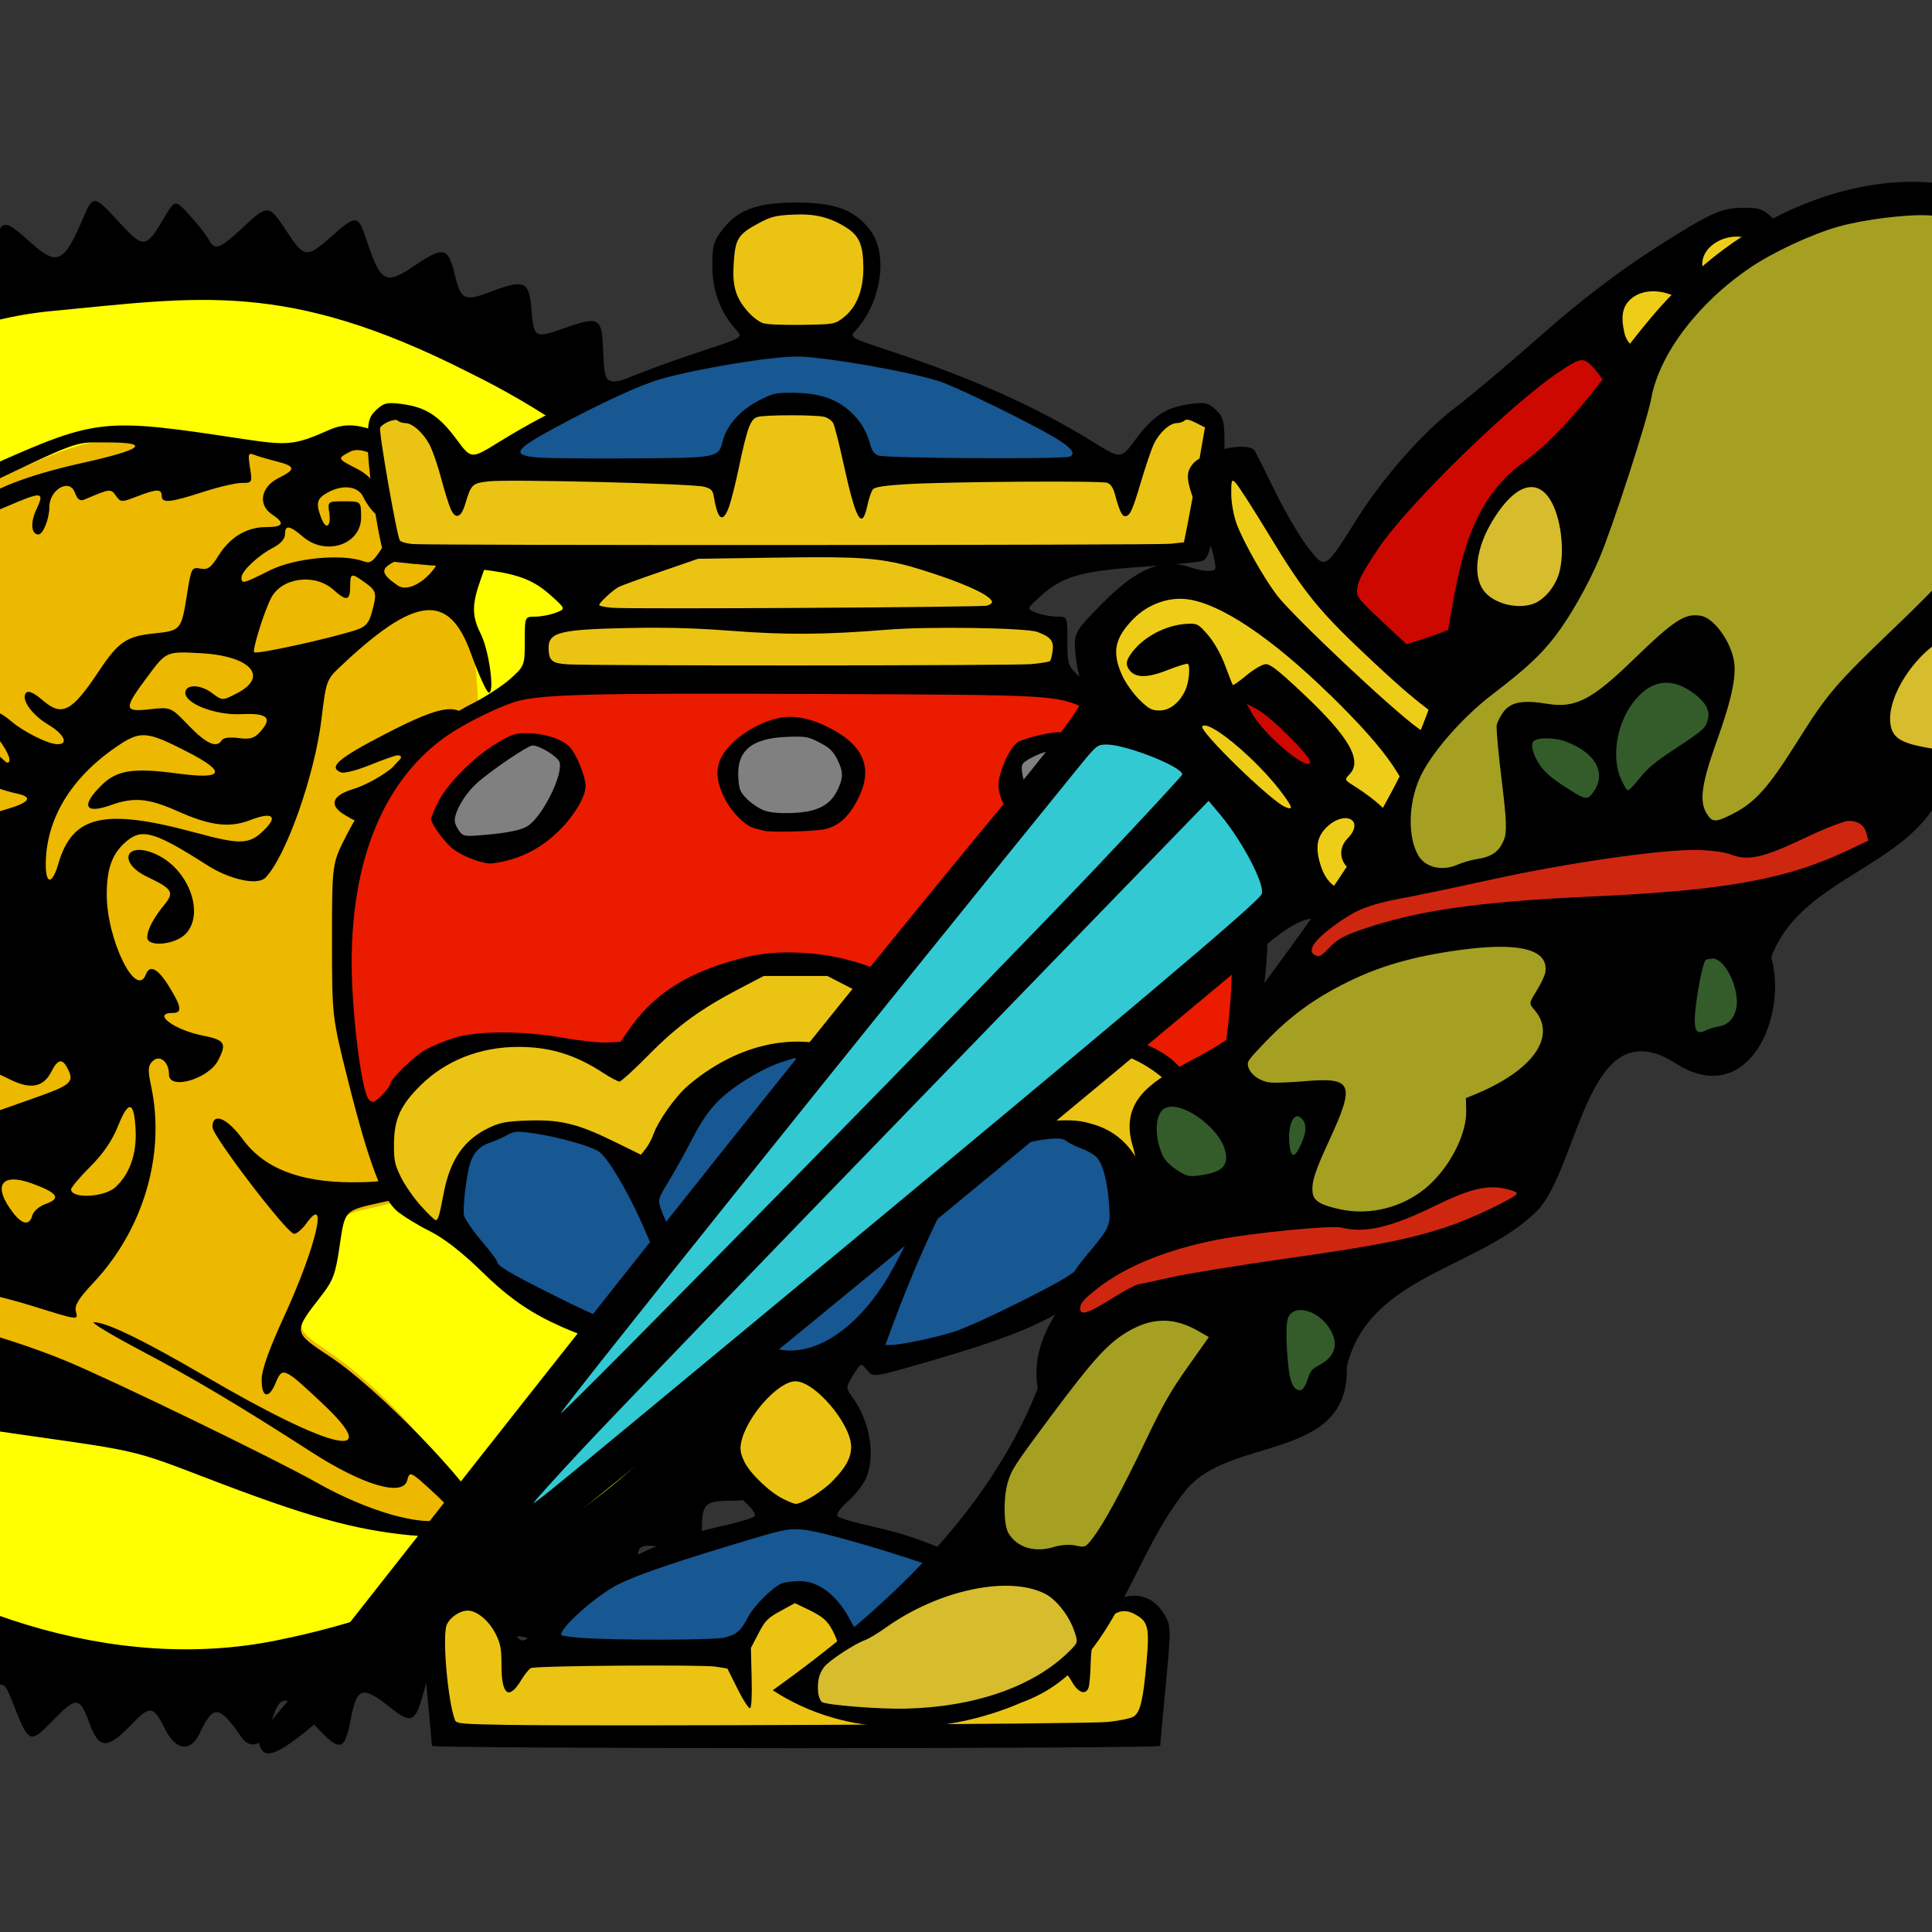 <svg version="1.1" xmlns="http://www.w3.org/2000/svg" width="100" height="100" style="background-color: rgb(255, 255, 255);" viewBox="0 0 100 100"><rect x="0" y="0" width="100" height="100" fill="#333333" stroke="none"/><svg height="100" viewBox="0 0 100 100" width="100" version="1.1" data-fname="carta-oro_3.svg" ica="0" style="background-color: rgb(255, 255, 255);"><g id="g4502" transform="translate(-41,0) scale(1,1) rotate(0,50,50)" scale="1.0" xtranslate="-41" ytranslate="0"><path style="fill:#ffff00" d="m86.626 50.339a35.924 35.415 0 0 1 -35.924 35.415 35.924 35.415 0 0 1 -35.924 -35.415 35.924 35.415 0 0 1 35.924 -35.415 35.924 35.415 0 0 1 35.924 35.415z" idkol="ikol0"/><path style="fill:#ecb800" d="m47.759 22.705c-2.054-.008-3.492.526-6.326 1.835-4.578 2.115-5.075 2.437-6.5 4.206-2.491 3.095-3.734 7.056-3.74 11.916-.006 5.511.858 7.682 4.134 10.379 2.973 2.448 3.221 2.903 1.953 3.579-1.023.546-1.316 1.282-1.216 3.059.059 1.04.059 1.04-1.247 1.177-4.375.459-6.443 3.695-4.45 6.963.212.348.194.517-.141 1.338-.659 1.611-.633 1.663 1.631 3.25 3.995 2.8 4.181 2.865 10.988 3.871 5.131.758 5.13.758 8.934 2.257 3.973 1.566 6.857 2.433 9.052 2.723 2.059.272 3.407.31 4.124.063.098-.044.181-.082.262-.119.644-.388.412-1.188-.567-2.486-2.357-3.126-4.59-5.38-6.811-6.869-1.5-1.007-1.54-1.173-.571-2.405.742-.942.958-1.538 1.161-3.197.153-1.248.322-1.417 1.696-1.7 1.697-.349 4.193-1.243 5.232-1.874.929-.564.929-.564.929-1.848 0-.706.199-2.253.442-3.437s.442-2.567.442-3.073c0-.918.003-.923 1.1-1.728 2.382-1.748 2.534-3.398.561-6.051-.518-.697-1.302-1.755-1.741-2.351-1.017-1.382-1.173-2.019-1.329-5.433-.11-2.398-.185-2.906-.535-3.599-.407-.806-.407-.806.072-2.234.264-.785.519-1.559.568-1.72.124-.405-1.74-2.992-3.157-4.381-2.103-2.062-3.783-2.551-5.757-1.676-1.316.583-1.494.587-4.398.112-2.111-.345-3.565-.546-4.798-.551z" idkol="ikol1"/><path d="m45.623 89.18c-.494-1.377-.672-1.385-1.926-.091-1.149 1.186-1.201 1.163-2.006-.88-.523-1.327-.485-1.324-1.965-.143-1.722 1.375-1.898 1.307-2.116-.811-.144-1.397-.332-1.481-1.623-.731-1.586.922-1.543.959-2.109-1.84-.116-.576-.517-.54-1.609.143-1.615 1.01-2.035.745-2.035-1.283 0-1.701-.049-1.73-1.866-1.103-.764.264-1.425.48-1.47.48-.044 0-.05-.793-.014-1.763.076-2.02.26-1.878-2.063-1.585-1.191.15-1.191.15-1.126-1.347.066-1.498.066-1.498-1.389-1.433-.8.036-1.454.006-1.454-.066s.134-.599.298-1.171c.446-1.557.355-1.656-1.427-1.552-1.789.105-1.91-.154-.938-2.004.663-1.261.603-1.329-1.085-1.247-1.257.061-1.257.061-1.185-.888.172-2.253.25-2.078-.986-2.213-1.404-.153-1.531-.377-.851-1.5.768-1.268.722-1.453-.428-1.703-1.765-.384-1.836-.684-.53-2.234 1.134-1.346 1.123-1.403-.339-1.733-1.386-.313-1.385-.309-.316-1.801 1.127-1.573 1.095-1.633-1.416-2.646-1.479-.597-1.247-1.176 1.003-2.501.485-.286.882-.6.882-.699 0-.284-1.388-1.325-2.33-1.748-1.247-.56-1.141-.896.642-2.049 1.796-1.161 1.804-1.208.374-2.404-1.391-1.164-1.39-1.244.013-2.212 1.505-1.038 1.536-1.186.467-2.184-1.173-1.094-1.095-1.36.6-2.057 1.703-.7 1.662-1.19-.206-2.476-.965-.665-.657-1.004 1.426-1.564 1.482-.399 1.502-.459.516-1.545-1.221-1.345-1.068-1.613 1.083-1.898 1.259-.167 1.267-.187.697-1.726-.62-1.674-.565-1.784.888-1.788 2.229-.005 2.374-.191 1.447-1.86-.808-1.455-.714-1.568 1.309-1.568 1.982 0 1.997-.014 1.515-1.437-.713-2.106-.492-2.404 1.424-1.915 1.57.401 1.606.368 1.563-1.434-.044-1.863-.137-1.788 1.516-1.218 1.698.587 1.788.524 1.946-1.372.156-1.869.168-1.877 1.723-1.203 2.039.883 2.025.892 2.243-1.375.153-1.593.089-1.564 1.778-.805 1.663.748 1.513.807 2.186-.86.634-1.571.645-1.574 2.123-.538 1.339.939 1.412.908 2.119-.896.547-1.396.597-1.399 2.043-.106 1.313 1.174 1.679 1 2.638-1.251.545-1.278.578-1.275 1.894.16 1.26 1.374 1.381 1.363 2.311-.21.582-.984.582-.984 1.339-.15.416.459.854 1.018.972 1.243.318.604.574.515 1.787-.622 1.275-1.196 1.346-1.19 2.251.196.917 1.403 1.032 1.416 2.338.263 1.266-1.119 1.374-1.11 1.786.145.746 2.274.989 2.405 2.523 1.365 1.474-.999 1.718-.945 2.056.459.324 1.35.489 1.427 1.892.895 1.707-.648 1.966-.538 2.079.883.122 1.526.164 1.553 1.648 1.031 1.875-.659 1.999-.592 2.066 1.13.071 1.806.096 1.825 1.721 1.333 1.634-.494 1.539-.576 1.572 1.368.027 1.584.027 1.584 1.622 1.596 1.858.014 1.861.019 1.411 1.785-.393 1.542-.355 1.578 1.564 1.511 1.911-.067 1.899-.083 1.445 1.945-.38 1.695-.375 1.701 1.397 1.701 1.834 0 1.878.075 1.004 1.717-.86 1.617-.75 1.834 1.056 2.093 1.596.229 1.637.293 1.255 1.951-.175.761-.318 1.454-.316 1.539.001.085.551.408 1.222.716.671.309 1.22.601 1.22.648 0 .048-.295.633-.657 1.3-.815 1.505-.82 1.764-.042 2.025.626.21 2.012 1.257 2.012 1.521 0 .08-.386.543-.857 1.028-.999 1.029-.992 1.06.533 2.332 1.227 1.023 1.253.817-.314 2.511-.883.955-.809 1.263.555 2.314 1.048.807 1.062.735-.384 1.954-1.472 1.24-1.484 1.362-.24 2.477 1.149 1.029 1.129 1.098-.63 2.184-1.138.702-1.31 1.002-.814 1.421 1.67 1.407 1.622 2.066-.216 2.964-1.609.786-1.642.893-.724 2.357.89 1.419.874 1.452-.867 1.835-1.811.397-1.841.448-1.116 1.899.951 1.905.849 2.134-1.033 2.313-1.423.135-1.567.304-1.155 1.351.682 1.731.562 2.031-.861 2.155-1.655.144-1.914.389-1.629 1.541.444 1.791.259 2.159-1.087 2.159-1.398 0-1.536.143-1.54 1.598-.003 1.027-.003 1.027-1.175.891-2.325-.269-2.098-.395-2.204 1.226-.105 1.603.013 1.524-1.801 1.193-1.42-.259-1.692-.089-1.845 1.152-.197 1.601-.384 1.762-1.478 1.271-1.224-.55-1.411-.463-1.846.861-.572 1.744-.673 1.794-1.997.977-1.542-.952-1.607-.93-2.04.69-.438 1.639-.625 1.726-1.768.821-1.413-1.118-1.697-1.032-2.013.608-.341 1.764-.558 1.776-2.069.113-1.32-1.453-1.639-1.42-2.089.212-.28 1.014-1.025 1.324-1.503.626-1.142-1.667-1.461-1.699-2.153-.219-.478 1.024-1.25.926-1.818-.231-.582-1.183-.766-1.206-1.714-.216-1.256 1.313-1.697 1.297-2.19-.076zm9.657-4.266c15.524-3.121 26.573-13.709 29.706-28.479 3.186-15.011-4.672-29.794-19.762-37.18-9.416-4.773-13.953-3.873-21.549-3.155-15.263 1.424-30.105 21.685-27.793 38.197 2.562 18.304 22.718 33.967 39.399 30.617zm7.037-5.44c-3.037-.297-5.367-.954-10.855-3.06-3.443-1.321-3.443-1.321-8.818-2.082-7.153-1.012-7.582-1.149-11.284-3.608-2.854-1.895-2.863-1.914-1.886-4.016.203-.436.163-.597-.348-1.415-1.758-2.815.612-5.843 4.954-6.33 1.313-.147 1.313-.147 1.407-1.832.102-1.831.224-2.038 1.663-2.832.951-.524.312-1.472-2.415-3.582-4.721-3.654-5.978-10.26-3.354-17.627 1.722-4.834 3.397-6.452 9.447-9.129 5.166-2.285 5.599-2.329 12.547-1.27 2.57.392 2.841.366 4.697-.452.911-.401 1.795-.27 3.292.49 1.814.92 5.295 4.966 5.018 5.831-.059.186-.278.81-.486 1.387-.48 1.332-.483 1.926-.012 2.864.426.849.73 3.043.42 3.043-.106 0-.527-.922-.934-2.048-1.148-3.174-2.883-2.981-6.819.758-.641.609-.68.72-.907 2.623-.35 2.931-1.842 7.161-2.908 8.244-.406.412-1.839.101-3.02-.654-2.627-1.681-3.33-1.903-4.097-1.291-.793.633-1.096 1.416-1.094 2.824.003 2.335 1.53 5.439 2.028 4.121.196-.52.623-.298 1.19.619.659 1.066.703 1.381.192 1.381-1.088 0 .062.871 1.54 1.166 1.172.234 1.273.392.819 1.283-.493.968-2.547 1.564-2.547.739 0-.669-.49-1.058-.859-.683-.233.236-.242.448-.06 1.313.74 3.505-.402 7.384-2.982 10.132-.778.828-.998 1.188-.919 1.496.121.469.182.477-2.304-.295-3.332-1.034-6.079-1.265-8.433-.708-2.017.477-1.823.989.375.989 1.924 0 6.653 1.244 9.93 2.611 2.452 1.023 10.75 5.051 12.851 6.239 2.656 1.501 5.445 2.308 6.64 1.923.59-.19.493-.431-.569-1.407-1.173-1.078-1.213-1.096-1.339-.609-.223.867-2.284.26-4.949-1.456-3.703-2.386-6.114-3.822-8.789-5.234-1.548-.818-2.665-1.488-2.482-1.491.645-.008 2.562.922 5.817 2.824 6.531 3.816 9.273 4.439 5.998 1.364-1.986-1.865-2.056-1.895-2.406-1.045-.36.875-.742.762-.722-.213.01-.487.408-1.597 1.156-3.22 1.648-3.579 2.335-6.462 1.145-4.811-.208.288-.489.524-.625.524-.352 0-4.224-5.063-4.224-5.524 0-.786.747-.488 1.564.625 1.106 1.507 2.952 2.232 5.682 2.232 1.752 0 2.024-.102 2.036-.762.004-.231.25-.276 1.28-.233 2.662.11 3.39-.422 3.441-2.514.018-.76.123-1.71.231-2.11.266-.979.187-1.05-1.17-1.05-1.529 0-2.073-.338-1.529-.949.289-.325.497-.387.984-.294 1.0.191 2.522-1.224 2.449-2.276-.049-.697-.096-.757-.607-.762-1.105-.012-1.845-2.061-1.124-3.108.455-.659.646-.506.646.518 0 1.177.09 1.229 1.685.977 2.984-.47 2.999-.63.41-4.301-1.712-2.426-2.077-3.324-1.958-4.811.117-1.462.332-1.52.609-.167.245 1.197.801 2.128 2.51 4.2 2.655 3.219 2.579 4.67-.355 6.783-.93.67-.93.67-.971 1.877-.022.664-.214 2.019-.426 3.011-.212.992-.438 2.448-.504 3.236-.161 1.934-1.483 2.742-6.198 3.791-1.875.417-1.828.366-2.109 2.284-.206 1.409-.335 1.755-.939 2.531-1.482 1.905-1.487 1.873.478 3.173 2.438 1.614 7.191 6.511 8.002 8.245.51 1.09-.374 1.319-3.797.984zm-24.987-15.677c.06-.738.06-.738-.563-.62-2.076.394-1.972.406-2.693-.326-.863-.877-.888-1.897-.049-1.996.664-.078 1.251.255 1.468.833.237.632.676.584 1.03-.112.366-.718.324-.784-.969-1.535-1.052-.611-1.052-.611-2.064-.107-1.53.762-1.873 1.874-.994 3.222.631.967.741 1.021 2.617 1.271 2.003.267 2.148.226 2.217-.63zm5.343-.886c.055-.212.364-.479.687-.593.82-.29.634-.573-.696-1.059-1.619-.591-2.07.116-.975 1.53.468.605.848.652.984.122zm4.303-1.464c.738-.678 1.103-1.713 1.044-2.956-.072-1.511-.368-1.577-.913-.203-.29.732-.772 1.437-1.432 2.095-.547.546-.994 1.075-.994 1.177 0 .5 1.719.416 2.295-.112zm-4.124-4.639c1.847-.652 2.014-.808 1.635-1.526-.271-.515-.5-.461-.836.2-.4.786-1.068.916-2.093.41-.454-.224-.866-.408-.915-.408-.049 0-.089.481-.089 1.068 0 .772.065 1.045.235.985.129-.046 1.058-.374 2.064-.73zm1.169-12.103c.732-2.518 2.376-2.887 7.125-1.6 2.408.653 2.823.62 3.662-.287.566-.612.194-.777-.842-.375-1.088.422-2.076.302-3.781-.459-1.496-.667-2.259-.737-3.439-.314-1.365.489-1.575.041-.485-1.032.79-.778 1.652-.91 3.934-.601 2.395.324 2.568-.065.502-1.123-2.134-1.094-2.436-1.113-3.712-.232-2.346 1.618-3.616 3.751-3.616 6.074 0 1.052.34 1.026.653-.05zm-7.35-2.487c-.097-1.057-.065-1.291.195-1.439.225-.128.313-.451.321-1.167.01-.991.01-.991.891.045 2.326 2.736 2.088 2.575 3.285 2.221 1.165-.344 1.353-.614.551-.794-1.643-.37-2.299-.844-2.933-2.121-.867-1.747-.171-2.128 1.19-.653.592.642 1.132 1.167 1.199 1.167.27 0 .082-.516-.446-1.225-.981-1.316-.55-1.953.635-.937.666.571 1.926 1.199 2.419 1.205.593.008.343-.522-.476-1.01-.875-.521-1.447-1.349-1.144-1.656.119-.12.41.012.831.377 1.022.887 1.517.633 2.946-1.518.984-1.48 1.415-1.776 2.795-1.921 1.443-.152 1.453-.164 1.749-2.026.217-1.369.245-1.422.691-1.335.381.074.549-.045.928-.655.604-.971 1.464-1.492 2.467-1.493.911-.001 1.007-.199.317-.657-.75-.499-.584-1.426.339-1.884.908-.45.886-.607-.117-.863-.451-.115-.971-.268-1.155-.34-.299-.117-.321-.046-.21.663.123.782.117.794-.433.794-.307 0-1.215.213-2.019.474-1.694.55-2.118.588-2.118.193 0-.368-.265-.36-1.284.035-.794.308-.838.306-1.088-.041-.269-.373-.283-.372-1.612.192-.243.103-.373.013-.511-.358-.282-.753-1.321-.152-1.321.764 0 .596-.325 1.408-.564 1.408-.374 0-.427-.607-.111-1.28.445-.949.321-.963-1.513-.174-1.714.737-2.352.709-1.655-.074.657-.737 2.686-1.536 5.474-2.155 3.24-.72 3.68-1.081 1.317-1.081-1.733 0-1.221-.19-7.197 2.668-4.904 2.345-7.611 6.862-7.649 12.766-.018 2.844.849 4.522 1.108 2.144.334-3.072 1.388-6.336 2.045-6.336.24 0 .275.479.244 3.287-.038 3.427.071 4.126.846 5.431.624 1.05.904.817.77-.643zm15.809-3.905c.078-.128.423-.172.864-.112.588.08.809.019 1.107-.306.675-.736.409-.996-.956-.93-1.329.064-2.904-.536-2.904-1.106 0-.449.773-.446 1.373.005.546.41.546.41 1.309.015 1.666-.863.687-1.934-1.895-2.071-1.77-.094-1.77-.094-2.732 1.198-1.268 1.701-1.257 1.858.116 1.705 1.079-.12 1.079-.12 2.01.848.909.945 1.448 1.184 1.709.756zm6.97-5.712c.471-.155.647-.354.796-.9.276-1.009.253-1.109-.351-1.546-.706-.511-.768-.499-.768.146 0 .803-.174.846-.878.218-.964-.859-2.678-.624-3.222.442-.36.705-.966 2.647-.873 2.799.081.133 3.929-.709 5.296-1.158zm4.49-4.135c.432-1.725-3.441-5.809-4.821-5.085-.679.356-.681.352.406.909.821.421 1.656 1.565 1.662 2.278.007.719-.892.165-1.392-.859-.263-.538-1.023-.642-1.782-.243-.616.324-.683.553-.388 1.339.244.653.524.467.417-.276-.083-.575-.076-.58.782-.58.866 0 .866 0 .866.834 0 1.405-1.823 2.013-3.006 1.001-.701-.599-.934-.631-.934-.126 0 .233-.232.495-.61.689-.768.394-1.642 1.215-1.642 1.543 0 .349.078.329 1.473-.369 1.283-.642 3.738-.877 4.854-.465.364.135.502.019 1.085-.905.367-.583.794-1.059.949-1.059.776 0 .378 1.55-.519 2.021-.66.347-.609.599.24 1.187.678.469 2.05-.598 2.36-1.834zm-15.319 20.051c0-.386.318-.992.878-1.676.539-.658.434-.831-.872-1.453-1.568-.746-1.133-1.883.448-1.172 1.693.761 2.552 3.088 1.524 4.132-.554.563-1.978.685-1.978.169zm14.071-4.214c0-.071.096-.399.213-.729.461-1.296-.409-1.888-1.78-1.211-.905.446-1.343.406-2.333-.214-.772-.484-.596-.974.464-1.297 1.3-.396 3.09-1.755 2.311-1.755-.102 0-.735.224-1.407.497-.672.273-1.348.447-1.503.387-.695-.271-.161-.729 2.374-2.035 2.858-1.473 3.745-1.591 4.283-.569.399.757.245.933-.935 1.069-1.372.158-1.401.273-.177.714 1.319.476 1.343 1.16.13 3.654-.567 1.165-1.642 2.141-1.642 1.49z"/></g></svg><svg height="100" width="100" version="1.1" viewBox="0 0 100 100" data-fname="carta-copa_3.svg" ica="1" style="background-color: rgb(255, 255, 255);"><g id="g5167" transform="translate(-9,0) scale(1,1) rotate(0,50,50)" scale="1.0" xtranslate="-9" ytranslate="0"><path d="m31.359 90.371c0-.064-.13-1.481-.288-3.151-.277-2.915-.275-3.058.056-3.625.441-.756 1.084-1.09 1.874-.975.828.121 1.992.946 2.573 1.824.468.708.468.708 1.852-.699 2.285-2.322 5.329-3.965 8.715-4.704.954-.208 1.812-.455 1.905-.549.104-.104-.1-.408-.526-.783-.383-.337-.809-.881-.946-1.209-.483-1.157-.195-2.899.684-4.134.387-.544.387-.544-.012-1.19-.398-.644-.4-.645-.712-.259-.313.387-.313.387-2.97-.381-5.618-1.623-7.314-2.454-9.619-4.712-1.008-.987-1.974-1.739-2.698-2.099-.62-.308-1.384-.777-1.698-1.041-0.764-.643-1.472-2.527-2.523-6.709-.841-3.349-.841-3.349-.841-7.315 0-3.965 0-3.965.753-5.435 1.528-2.979 3.958-5.525 6.494-6.802.694-.349 1.591-.934 1.996-1.299.721-.651.734-.687.734-1.935 0-1.272 0-1.272.542-1.272.298 0 .776-.09 1.062-.201.52-.201.52-.201-.276-.913-1.087-.971-2.076-1.25-5.208-1.466-1.474-.102-2.852-.234-3.064-.294-.335-.095-.438-.418-.787-2.452-.221-1.288-.401-2.93-.4-3.649.002-1.143.058-1.36 0.45-1.728.39-.366.567-.405 1.359-.296 1.217.167 1.894.612 2.797 1.833.753 1.019.753 1.019 2.199.122 2.914-1.807 6.237-3.295 10.532-4.715 2.092-.692 2.092-.692 1.73-1.088-.79-.863-1.222-2.013-1.228-3.274-.006-1.044.064-1.308.496-1.875.811-1.064 1.807-1.436 3.839-1.436s3.027.373 3.839 1.436c.934 1.224.579 3.716-.732 5.149-.362.396-.362.396 1.73 1.088 4.295 1.42 7.618 2.908 10.532 4.715 1.446.897 1.446.897 2.199-.122.902-1.222 1.58-1.666 2.797-1.833.793-.109.97-.071 1.359.296.392.368.448.585 0.45 1.728.001 0.719-.179 2.361-.4 3.649-.349 2.034-.453 2.357-.787 2.452-.212.06-1.591.193-3.064.294-3.133.216-4.121.494-5.208 1.466-.796.712-.796.712-.276.913.286.111.764.201 1.062.201.542 0 .542 0 .542 1.272 0 1.248.014 1.284.734 1.935.404.365 1.311.954 2.015 1.308 2.417 1.217 4.546 3.381 6.226 6.328 1.299 2.28 1.663 4.917 1.173 8.496-.272 1.986-1.734 7.755-2.409 9.506-.624 1.618-1.076 2.092-2.825 2.961-.723.36-1.69 1.112-2.698 2.099-2.305 2.258-4.001 3.089-9.619 4.712-2.656.768-2.656.768-2.97.381-.312-.386-.314-.385-.712.259-.399.646-.399.646-.012 1.19.879 1.235 1.168 2.977.684 4.134-.137.329-.563.873-.946 1.209-.426.374-.631.678-.526.783.094.094.951.341 1.905.549 3.386.739 6.43 2.382 8.715 4.704 1.384 1.407 1.384 1.407 1.852.699.581-.878 1.745-1.703 2.573-1.824.79-.115 1.433.219 1.874.975.331.567.333.71.056 3.625-.159 1.669-.288 3.087-.288 3.151 0 .064-8.48.116-18.845.116s-18.845-.052-18.845-.116z"/><path style="fill:#ebc413" d="m50.032 11.109c-.892.043-1.125.102-1.782.455-1.04.557-1.194.802-1.27 2.018-.047.745-.014 1.143.131 1.58.203.611.844 1.343 1.365 1.559.168.07 1.026.11 2.008.094 1.69-.027 1.719-.032 2.158-.367.688-.525 1.052-1.431 1.045-2.603-.007-1.166-.213-1.646-.892-2.072-.86-.539-1.616-.72-2.764-.664zm-.083 10.386c-.761-0-1.521.027-1.726.083-.38.104-.543.545-.989 2.67-.169.807-.397 1.706-.505 1.998-.314.846-.577.679-.772-.493-.064-.381-.128-.452-.509-.559-.577-.162-10.212-.401-11.186-.277-.835.106-.872.144-1.196 1.212-.21.692-.511.764-.755.179-.098-.236-.315-.94-.481-1.566-.166-.626-.425-1.382-.576-1.681-.32-.633-.898-1.161-1.271-1.161-.144 0-.319-.057-.389-.127-.133-.133-.766.117-.917.361-.092.149.87 5.652 1.022 5.841.062.077.359.161.661.185.973.077 38.486.064 39.216-.014l.705-.076.199-.999c.109-.549.355-1.887.544-2.973l.344-1.974-.469-.239c-.337-.172-.506-.204-.597-.113-.07.07-.244.127-.388.127-.369 0-.916.499-1.192 1.086-.129.275-.431 1.161-.67 1.968-.444 1.499-.567 1.764-.827 1.764-.154 0-.293-.304-.518-1.139-.089-.33-.22-.523-.396-.587-.318-.116-8.224-.062-10.407.071-1.083.066-1.612.145-1.715.258-.082.09-.214.467-.293 0.839-.283 1.327-.592.787-1.238-2.17-.222-1.016-.461-1.954-.531-2.085-.07-.131-.272-.277-.448-.325-.206-.056-.967-.084-1.727-.085zm2.153 7.351c-.825-.01-1.825-0-3.095.019l-3.878.058-1.921.662c-1.056.364-2.034.72-2.174.791-.304.156-1.019.816-1.019.942 0 .049.305.112.676.141 1.013.078 19.086-.026 19.392-.111.145-.041.264-.12.264-.177 0-.292-1.109-.841-2.92-1.444-1.941-.646-2.85-.851-5.326-.881zm-9.216 3.646c-.454-0-.928.005-1.436.016-3.516.074-4.079.223-4.055 1.075.018.623.187.757 1.015.805 1.401.08 23.066.069 23.958-.012.497-.045.937-.117.979-.159s.104-.279.137-.527c.069-.514-.103-.728-.786-.979-.59-.217-5.616-.293-7.756-.119-3.216.262-5.244.278-8.045.063-1.457-.112-2.649-.163-4.011-.163zm5.645 18.025-1.186.618c-2.077 1.083-3.288 1.963-4.762 3.461-.751.762-1.435 1.386-1.52 1.386-.085 0-.476-.209-.868-.464-1.433-.932-2.731-1.329-4.357-1.33-1.97-.002-3.757.697-5.056 1.977-1.053 1.037-1.382 1.761-1.39 3.053-.005.851.037 1.053.364 1.718.204.414.668 1.082 1.032 1.484.364.402.707.732.762.732.128 0 .188-.201.406-1.352.339-1.791 1.062-2.829 2.407-3.452.54-.25.869-.309 1.911-.347 1.695-.062 2.612.155 4.443 1.052l1.458.714.246-.309c.136-0.17.316-.506.401-.747.254-.718 1.155-1.982 1.806-2.535 2.414-2.049 5.299-2.758 7.779-1.912 1.416.483 2.581 1.192 3.603 2.192.756.739.995 1.073 1.454 2.027.302.628.603 1.176.67 1.218.067.041.604-.178 1.194-.486 1.736-.908 2.511-1.137 4.089-1.204 1.182-.051 1.488-.023 2.213.197 1.657.503 2.67 1.939 2.915 4.131.05.45.143.756.24.788.248.082 1.232-1.056 1.726-1.996.377-.718.458-.997.499-1.738.073-1.31-.238-2.051-1.315-3.13-1.381-1.385-3.054-2.069-5.064-2.073-1.695-.003-3.149.452-4.574 1.433-.287.198-.6.36-.694.36-.094 0-.799-.629-1.566-1.397-1.497-1.5-2.825-2.455-4.861-3.497l-1.11-.571h-1.645-1.646zm1.645 20.978c-.915 0-2.575 1.884-2.822 3.204-.061.325-.018.563.175.961.3.619 1.298 1.571 2.022 1.93.279.138.561.251.626.25.351-.003 1.371-.629 1.902-1.168.696-.706.977-1.221.976-1.786-.003-1.184-1.877-3.39-2.879-3.39zm-.037 11.485-.746.408c-.659.361-.79.495-1.136 1.161l-.391.752.038 1.53c.024.942-.007 1.552-.079 1.589-.065.032-.356-.416-.647-.998l-.529-1.058-.587-.096c-.709-.116-9.328-.052-9.581.071-.098.048-.323.326-.499.617-.646 1.07-1.026.784-1.026-.77 0-.855-.048-1.107-.307-1.627-.33-.662-.969-1.194-1.435-1.194-.411 0-.931.351-1.09.734-.242.584.05 3.95.427 4.934.07.183.345.207 2.682.246 4.827.081 29.977-.04 31.081-.149.612-.06 1.217-.187 1.371-.288.342-.224.492-.875.667-2.896.149-1.723.072-2.027-.614-2.395-.497-.267-.873-.203-1.398.239-.622.523-.863 1.144-.886 2.277-.011.549-.059 1.122-.107 1.271-.139.427-.546.286-.869-.302-.151-.275-.39-.567-.531-.647-.341-.196-9.781-.211-10.11-.017-.12.071-.369.487-.554.926-.676 1.602-.994 1.587-0.858-.039.125-1.503.093-1.925-.196-2.579-.324-.733-.572-.976-1.396-1.37l-.693-.332z" idkol="ikol0"/><path style="fill:#eb1b00" d="m28.037 56.83c-.376-.703-.836-4.567-.835-7.017.002-5.472 1.75-9.569 5.033-11.799.928-.631 2.717-1.498 3.551-1.722 1.336-.359 4.009-.423 15.51-.373 12.487.054 12.28.043 13.992.791 2.851 1.246 4.609 2.855 5.857 5.358 1.664 3.34 2.043 7.688 1.135 13.016-.395 2.316-.594 2.439-1.579.978-.682-1.01-1.232-1.483-2.27-1.951-1.684-.759-3.304-.882-6.03-.459-.905.14-2.067.259-2.582.264l-.936.008-.57-.764c-.786-1.054-1.196-1.459-2.028-2.001-1.653-1.077-3.713-1.736-5.755-1.841-1.58-.081-2.646.073-4.29.619-2.095.697-3.584 1.761-4.674 3.34l-.446.646-.695.036c-.382.02-1.386-.085-2.229-.234-2.174-.382-4.476-.381-5.706.003-.485.151-1.155.431-1.49.621-.57.324-1.8 1.523-1.8 1.754 0 .177-.721.935-.89.935-.088 0-.211-.094-.272-.21zm7.262-12.301c1.014-.27 1.862-.766 2.656-1.551.779-.772 1.356-1.747 1.356-2.293 0-.461-.436-1.568-.777-1.973-.362-.43-1.288-.747-2.222-.76-.633-.009-.798.044-1.587.509-1.157.683-2.559 2.082-3.038 3.033-.203.402-.369.803-.369.891 0 .275.693 1.22 1.149 1.568.475.363 1.441.738 1.907.742.162.001.578-.073.925-.165zm31.511-.202c.603-.259.949-.551 1.428-1.202.43-.586.424-.874-.042-1.748-.67-1.257-2.446-2.809-3.809-3.33-.519-.198-.602-.199-1.483-.017-.513.106-1.065.279-1.226.385-.415.272-0.997 1.569-0.997 2.222 0 1.47 2.201 3.558 4.146 3.933.654.126 1.312.045 1.984-.243zm-15.136-1.405c.755-.16 1.323-.697 1.796-1.695.716-1.513.207-2.677-1.56-3.566-.982-.494-1.841-.659-2.592-.498-.813.174-1.689.63-2.309 1.202-.954.88-1.108 1.685-.548 2.867.367.775 1.123 1.54 1.631 1.653.179.04.379.09.444.111.295.098 2.579.044 3.138-.074z" idkol="ikol1"/><path style="fill:#175792" d="m50.236 18.455c-1.342-.005-5.117.62-7.052 1.167-1.026.29-3.166 1.278-5.484 2.531-2.075 1.122-2.244 1.402-.912 1.525.447.041 2.612.064 4.809.05 4.619-.029 4.594-.025 4.819-.921.201-.801.906-1.584 1.872-2.08.734-.377.869-.406 1.811-.396 1.584.018 2.601.467 3.392 1.497.203.265.434.737.513 1.049.108.428.218.599.45.698.35.15 9.564.204 9.919.058.345-.142.054-.498-.829-1.014-1.456-.85-5.013-2.582-5.904-2.876-1.547-.51-5.998-1.285-7.404-1.29zm-.116 36.309-.617.196c-1.037.329-2.561 1.258-3.321 2.023-.507.51-.883 1.056-1.338 1.94-.348.677-.896 1.664-1.217 2.193-.567.936-.578.974-.437 1.41.245.754 1.516 3.212 2.14 4.136 1.115 1.653 2.709 2.923 3.993 3.183 1.745.353 3.775-.895 5.365-3.297.699-1.055 2.129-3.965 2.129-4.331 0-.167-.14-.511-.311-.763-.172-.252-.677-1.149-1.124-1.994-1.301-2.459-1.787-2.956-3.942-4.035l-1.321-.662zm-14.37 3.815c-.19.013-.316.072-.524.186-.244.134-.635.304-.868.379-.515.165-.857.521-1.025 1.069-.197.64-.395 2.335-.315 2.7.04.181.439.764.888 1.296.449.532.817 1.014.817 1.072 0 .229.624.604 2.888 1.736 2.781 1.39 3.98 1.854 5.338 2.067 1.243.195 1.646.211 1.646.067 0-.177-1.659-4.251-2.411-5.92-.761-1.689-1.729-3.301-2.173-3.619-.39-.28-2.113-.767-3.349-.946-.467-.067-.722-.099-.912-.086zm27.864.352c-.102.003-.221.011-.361.025-.971.093-3.389.711-3.778.965-.766.502-2.741 4.519-4.297 8.739l-.353.955h.278c.509 0 2.231-.358 3.243-.674 1.241-.388 6.097-2.821 6.275-3.145.071-.129.375-.529.675-.888 1.167-1.394 1.192-1.454 1.108-2.6-.09-1.228-.34-2.13-.679-2.446-.138-.128-.493-.323-.79-.432-.296-.109-.63-.277-.742-.372-.116-.099-.274-.138-.58-.128zm-13.619 20.224c-.526.029-1.194.224-3.422.904-3.378 1.031-5.042 1.626-5.823 2.083-1.213.709-2.898 2.276-2.682 2.493.044.044.565.112 1.159.15 1.862.122 6.693.109 7.247-.019.639-.147.884-.356 1.237-1.05.299-.59 1.295-1.583 1.766-1.763.168-.064.583-.116.924-.116.997 0 1.981.779 2.648 2.095.404.798.72.886 3.376.938 2.432.048 5.892-.141 6.082-.331.247-.247-1.714-1.943-2.993-2.588-1.498-.756-7.725-2.684-8.988-2.782-.196-.015-.355-.024-.531-.014z" idkol="ikol2"/><path style="fill:#808080" d="m50.304 38.128c-.159-.001-.349.004-.593.014-1.825.073-2.586.721-2.496 2.126.038.594.096.735.456 1.094.227.227.619.489.873.583.309.115.793.16 1.469.135 1.27-.046 1.95-.391 2.332-1.178.314-.648.31-.963-.018-1.614-.207-.41-.406-.597-.911-.857-.446-.229-.634-.299-1.111-.303zm-13.744.459c-.239 0-2.141 1.288-2.868 1.941-.698.628-1.263 1.66-1.136 2.076.046.149.168.368.272.487.167.189.304.206 1.132.135 1.378-.117 2.08-.266 2.411-.511.759-.56 1.761-2.597 1.597-3.249-.072-.287-1.021-.88-1.409-.88zm26.734.307c-.076.004-.153.021-.245.047-.225.063-.588.224-.806.358-.369.226-.391.277-.332.72.151 1.124 1.426 2.984 2.221 3.239.213.068.974.129 1.691.136 1.288.012 1.305.009 1.44-.287.192-.421.17-.7-.092-1.215-.324-.635-1.814-1.982-2.841-2.567-.591-.337-.808-.442-1.036-.43z" idkol="ikol3"/></g></svg><svg height="100" width="100" version="1.1" viewBox="0 0 100 100" data-fname="carta-espada_3.svg" ica="2" style="background-color: rgb(255, 255, 255);"><g id="g4459" transform="translate(3,0) scale(1,1) rotate(0,50,50)" scale="1.0" xtranslate="3" ytranslate="0"><path d="m10.412 90.253c-.066-.274.452-1.032 1.566-2.294 10.84-13.769 24.345-31.012 35.137-44.12 5.66-6.822 6.428-7.912 5.931-8.419-.132-.133-.296-.787-.365-1.452-.125-1.194-.109-1.227 1.339-2.701 1.823-1.856 3.154-2.404 4.613-1.897.554.192 1.115.239 1.247.104.132-.135-.177-1.282-.686-2.549-.805-2.001-.867-2.379-.478-2.882.555-.718 2.927-1.232 3.234-.7.114.198.599 1.165 1.078 2.148.478.983 1.219 2.247 1.646 2.809.912 1.201.901 1.207 2.483-1.32 1.407-2.246 3.506-4.631 5.2-5.907.784-.591 2.78-2.274 4.435-3.74 1.984-1.758 4.046-3.327 6.055-4.607 2.599-1.656 3.222-1.945 4.242-1.968 1.11-.025 1.263.051 2.134 1.057 1.386 1.6 1.315 2.439-.4 4.739-.747 1.002-1.484 2.288-1.636 2.857-0.211.785-.497 1.201-1.188 1.723-.515 0.39-1.512 1.563-2.298 2.706-3.27 4.755-4.674 6.186-9.723 9.917-1.232.91-2.24 1.726-2.239 1.811.001.086 1.622 1.16 3.602 2.389s3.625 2.256 3.656 2.285c.031.029-.168.629-.44 1.333-.72 1.86-1.138 1.922-4.038.604-1.335-.607-2.561-1.11-2.723-1.119-.163-.009-.13.545.072 1.23.573 1.942.33 2.893-1.099 4.285-.664.647-1.511 1.277-1.883 1.4-1.143.378-2.662.336-3.096-.089-.66-.645-1.546-.389-3.099.895-.798.66-1.573 1.331-1.724 1.493-16.583 13.863-32.535 26.932-47.09 38.455-2.424 2.122-3.237 2.479-3.464 1.52z"/><path style="fill:#eecd18" d="m88.236 12.817c-.06-.064-.127-.125-.201-.183-1.371-1.071-3.593.272-2.731 1.65.418.668.848.961 1.49 1.016.74.063 1.224-.202 1.595-.872.325-.589.267-1.164-.152-1.611zm-3.35 3.378c-.096-.095-.198-.189-.307-.284-1.098-.959-2.51-1.112-3.253-.352-.353.361-.431.868-.253 1.645.095.414.242.599.967 1.22 1.045.894 2.054 1.48 2.583 1.501.334.013.472-.077.882-.573.405-.489.48-.687.447-1.174-.045-.667-.396-1.321-1.066-1.983zm-23.925 8.799c-.215-.21-.232-.169-.233.567-0.0.437.125 1.133.278 1.547.337.91 1.369 2.743 2.069 3.678.804 1.073 6 5.968 7.336 6.912 2.212 1.562 4.252 2.613 5.165 2.661.476.025.493.014.296-.184-.115-.116-.498-.402-.852-.635-3.95-2.607-4.661-3.148-6.938-5.275-2.812-2.627-3.531-3.505-5.425-6.626-.806-1.329-1.571-2.519-1.698-2.644zm4.843 10.936c-2.992-2.917-5.6-4.667-7.317-4.909-.99-.14-2.075.25-2.824 1.016-.977.999-1.12 1.726-0.577 2.928.167.37.559.924.879 1.242.484.481.656.573 1.065.568.536-.006 1.049-.423 1.341-1.092.172-.394.244-1.198.118-1.321-.038-.037-.518.109-1.066.325-1.095.432-1.714.41-2.011-.074-.139-.227-.116-.409.091-.72.592-.886 1.813-1.55 2.953-1.605.516-.025.586.014 1.083.597.322.378.669.999.88 1.575.192.523.369.971.395.996s.351-.207.723-.515c.375-.311.811-.562.979-.564.239-.003.631.304 1.847 1.443 2.47 2.314 3.185 3.546 2.478 4.269-.245.25-.236.285.132.518 1.604 1.015 2.328 1.807 2.265 2.481-.047.502-.887 1.963-1.26 2.192-.209.129-.453.118-.759-.032-0.839-.411-1.052-1.254-.467-1.852.923-.944-.145-1.499-1.095-.569-.51.499-.592 1.09-.282 2.018.342 1.024 1.021 1.427 2.335 1.386.669-.021.746-.06 1.362-.699.815-.845 1.134-1.782 1.073-3.151-.076-1.702-1.238-3.43-4.34-6.455zm-4.193 3.202c-1.084-1.016-2.16-1.767-2.381-1.541-.207.212 3.531 3.854 4.282 4.173.433.184.409.052-.122-.672-.474-.646-1.128-1.351-1.779-1.96z" idkol="ikol0"/><path style="fill:#cc0801" d="m79.332 18.879c-.442-.429-.689-.244-1.566.327-2.437 1.585-7.912 6.921-9.42 9.181-.895 1.341-1.089 1.729-1.108 2.212-.011.295.148.487 1.276 1.543l1.29 1.206.962-.308c1.719-.551 3.113-1.331 4.391-2.459 2.103-1.854 5.676-6.1 6.372-7.571.223-.472.213-.617-.084-1.2-.185-.365-.776-1.239-1.312-1.943-.358-.471-.599-.793-0.8-.988zm-15.594 19.251c-.608-.607-1.319-1.23-1.693-1.43l-.516-.276.283.515c.6 1.09 2.882 3.01 3.005 2.527.035-.138-.471-.729-1.079-1.336z" idkol="ikol1"/><path style="fill:#32c9d2" d="m58.06 39.899c-.593-.501-3.006-1.397-3.839-1.362-.446.019-.477.046-1.506 1.314-11.2 13.796-26.571 32.975-26.683 33.293-.110.314 22.398-22.63 27.704-28.241 2.452-2.593 4.457-4.76 4.457-4.817-.001-.052-.048-.115-.133-.187zm1.5 1.55-14.848 15.315c-8.166 8.423-16.045 16.598-17.509 18.167-1.464 1.568-2.621 2.851-2.572 2.851.115-.001.965-.7 12.676-10.405 18.055-14.962 24.808-20.662 24.995-21.095.197-.457-.973-2.712-2.118-4.083l-.625-.749z" idkol="ikol2"/></g></svg><svg height="100" width="100" version="1.1" viewBox="0 0 100 100" data-fname="carta-basto_3.svg" ica="3" style="background-color: rgb(255, 255, 255);"><g id="g4321" transform="translate(26,0) scale(1,1) rotate(0,50,50)" scale="1.0" xtranslate="26" ytranslate="0"><path d="m13.997 87.488c5.659-4.049 11.084-9.01 13.715-15.609-.815-5.008 6.321-7.357 4.948-12.458-1.503-4.682 6.307-4.075 6.754-8.496 3.496-4.773 7.135-9.637 8.916-15.341 1.125-4.008.768-8.972 4.542-11.661 3.628-2.734 5.493-6.993 8.936-9.862 4.588-4.154 12.069-6.606 17.524-2.645 5.53 3.74 6.745 12.092 2.836 17.417-1.573 4.425-4.335 8.049-7.411 11.553-1.409 4.523-7.473 4.804-9.08 9.166.879 3.036-1.183 7.872-4.933 5.497-4.569-2.959-4.966 5.19-7.143 7.583-3.003 3.049-8.752 3.361-9.89 8.101.155 4.986-6.111 3.535-8.37 6.452-2.886 3.565-3.672 9.203-8.456 10.932-4.065 1.773-9.093 1.87-12.887-.631z"/><path style="fill:#a5a022" d="m78.911 12.986c-1.247-1.011-3.242-1.746-5.101-1.841-1.143-.059-3.382.223-4.663.587-1.385.393-3.375 1.319-4.556 2.121-2.7 1.831-4.697 4.466-5.118 6.75-.217 1.179-2.018 6.725-2.707 8.337-.597 1.396-1.52 3.019-2.273 3.993-.763.988-1.513 1.682-3.258 3.018-1.607 1.23-3.242 3.126-3.777 4.379-.571 1.339-.591 3.008-.046 3.95.362.627 1.248.83 2.047.469.244-.11.685-.237.981-.282.775-.117 1.15-.382 1.4-.989.165-.4.143-1.01-.11-3.065-.174-1.411-.291-2.704-.261-2.873s.193-.488.362-.709c.382-.498 1.004-.609 2.258-.401 1.437.238 2.298-.202 4.42-2.257 2.156-2.088 2.697-2.441 3.521-2.301.75.127 1.7 1.539 1.749 2.599.038.84-.226 1.951-.933 3.929-.758 2.118-.893 3.037-.537 3.657.301.524.455.533 1.351.082 1.168-.587 1.864-1.36 3.328-3.695 1.595-2.544 1.983-2.998 5.164-6.045 4.126-3.952 5.717-6.07 6.45-8.585.156-.535.284-1.214.285-1.509.001-.295-.26-1.49-.579-2.654-0.624-2.278-.796-3.466-.606-4.185.217-.823.903-1.487 1.666-1.614l.362-.06-.334-.356c-.142-.153-.305-.303-.483-.448zm-25.247 36.458c-.599-.474-1.999-.564-4.17-.263-2.345.325-4.072.821-5.748 1.65-1.714.848-2.963 1.758-4.241 3.09-.927.966-.973 1.033-.893 1.306.117.399.618.75 1.146.804.244.025 1.05-.006 1.789-.069 2.48-.211 2.614.128 1.228 3.122-.727 1.571-.902 2.13-.832 2.659.055.418.419.635 1.425.852 1.526.329 3.196-.085 4.418-1.094 1.207-.997 2.134-2.763 2.105-4.009l-.015-.656.421-.171c3.051-1.244 4.314-3.026 3.119-4.4-.28-.322-.277-.346.115-.975.221-.355.425-.788.454-.962.061-.373-.047-.668-.319-.883zm-17.094 19.764-.568-.325c-1.191-.683-2.281-.698-3.471-.048-1.11.606-1.873 1.43-4.125 4.452-1.911 2.564-2.061 2.796-2.256 3.489-.221.787-.198 2.163.044 2.573.445.756 1.376 1.035 2.382.715.32-.102.812-.133 1.092-.069.493.112.524.098.902-.399.581-.764 1.508-2.472 2.733-5.035.889-1.859 1.292-2.566 2.179-3.817l1.088-1.536z" idkol="ikol0"/><path style="fill:#d7bd2d" d="m76.253 33.002c-.247-.165-.537-.235-.861-.192-1.698.225-3.82 3.054-3.536 4.715.114.667.549.938 1.889 1.176 1.515.269 1.875.155 2.625-.833.452-.595.599-.895.686-1.393.286-1.641-.063-2.979-.803-3.472zm-22.441-7.609c-.719-.508-1.653.054-2.572 1.583-.837 1.392-1.017 2.814-.453 3.584.483.661 1.687.992 2.549.703.615-.207 1.222-.961 1.4-1.741.285-1.251-.013-3.075-.63-3.846-.093-.117-.191-.211-.294-.284zm-25.46 57.262c-.074-.054-.148-.102-.222-.14-1.879-.999-5.535-.231-8.3 1.742-.399.285-.873.57-1.052.633-.535.187-1.867 1.062-2.119 1.391-.266.347-.36.743-.313 1.305.018.212.107.441.197.51.2.154 2.957.374 4.296.344 3.62-.082 6.657-1.141 8.497-2.961.464-.459.465-.463.282-1.02-.228-.695-.747-1.422-1.266-1.802z" idkol="ikol1"/><path style="fill:#335c2a" d="m61.732 35.936c-.078-.06-.163-.12-.254-.18-1.104-.726-2.121-.505-2.978.646-.839 1.127-1.096 2.841-.59 3.941.12.262.262.512.316.557.055.047.324-.21.622-.595.411-.53.819-.869 1.88-1.566 1.475-.969 1.57-1.057 1.685-1.557.094-.409-.134-.827-.681-1.246zm-5.697 2.975c-.264-.201-.595-.38-.991-.53-.589-.223-1.512-.222-1.684.003-.147.192.009.733.357 1.238.223.323.584.643 1.127.998 1.22.798 1.292.818 1.592.426.566-.739.39-1.532-.401-2.135zm6.981 10.856c-.141-.112-.285-.169-.419-.151-.159.021-.298.051-.31.066-.218.284-.619 2.642-.562 3.301.039.449.187.537.583.345.155-.075.458-.166.674-.201.598-.098.964-.661.914-1.405-.053-.789-.456-1.619-.879-1.955zm-21.712 8.066c-.354-.271-.655.454-.566 1.364.078.805.288.777.655-.087.26-0.612.231-1.032-.089-1.277zm-5.064.152c-.735-.579-1.609-.903-2.03-.568-.434.345-.454 1.436-.042 2.364.12.271.357.517.749.777.522.347.642.37 1.365.253.981-.158 1.302-.494 1.145-1.202-.126-.569-.614-1.173-1.186-1.623zm6.031 10.181c-.685-.513-1.526-.504-1.645.21-.073.437-.035 1.601.082 2.535.062.494.185.833.346.956.283.217.454.068.669-.586.107-.324.218-.448.556-.621.807-.414 1.02-1.068.592-1.814-.161-.28-.371-.509-.6-.68z" idkol="ikol2"/><path style="fill:#cf2610" d="m70.298 42.659c-.16-.115-.37-.174-.622-.171-.226.003-1.276.416-2.334.919-2.111 1.003-2.871 1.167-3.776.814-.292-.114-1.063-.216-1.713-.228-1.844-.034-6.726.668-10.643 1.529-1.961.431-4.168.892-4.904 1.023-.785.14-1.652.402-2.096.632-.964.501-2.08 1.391-2.257 1.8-.104.241-.077.35.111.456.212.12.318.065.747-.385.396-.416.716-.601 1.547-.893 2.89-1.015 6.089-1.483 11.969-1.749 7.01-.318 10.138-.884 13.378-2.421l.995-.473-.080-.341c-.053-.224-.162-.397-.322-.513zm-17.826 19.061c-.09-.068-.333-.149-.656-.211-.896-.174-1.816.06-3.511.891-2.315 1.135-3.635 1.444-4.87 1.141-.516-.127-4.545.263-6.392.619-2.603.501-4.777 1.381-6.231 2.522-.762.598-.937.811-.899 1.099.042.319.471.165 1.712-.617.574-.362 1.171-.676 1.327-.698.155-.022.932-.187 1.726-.367.794-.18 3.504-.618 6.022-.975 4.643-.658 6.395-1.01 8.346-1.677 1.215-.415 3.393-1.461 3.463-1.663.007-.019-.006-.041-.036-.063z" idkol="ikol3"/></g></svg></svg>